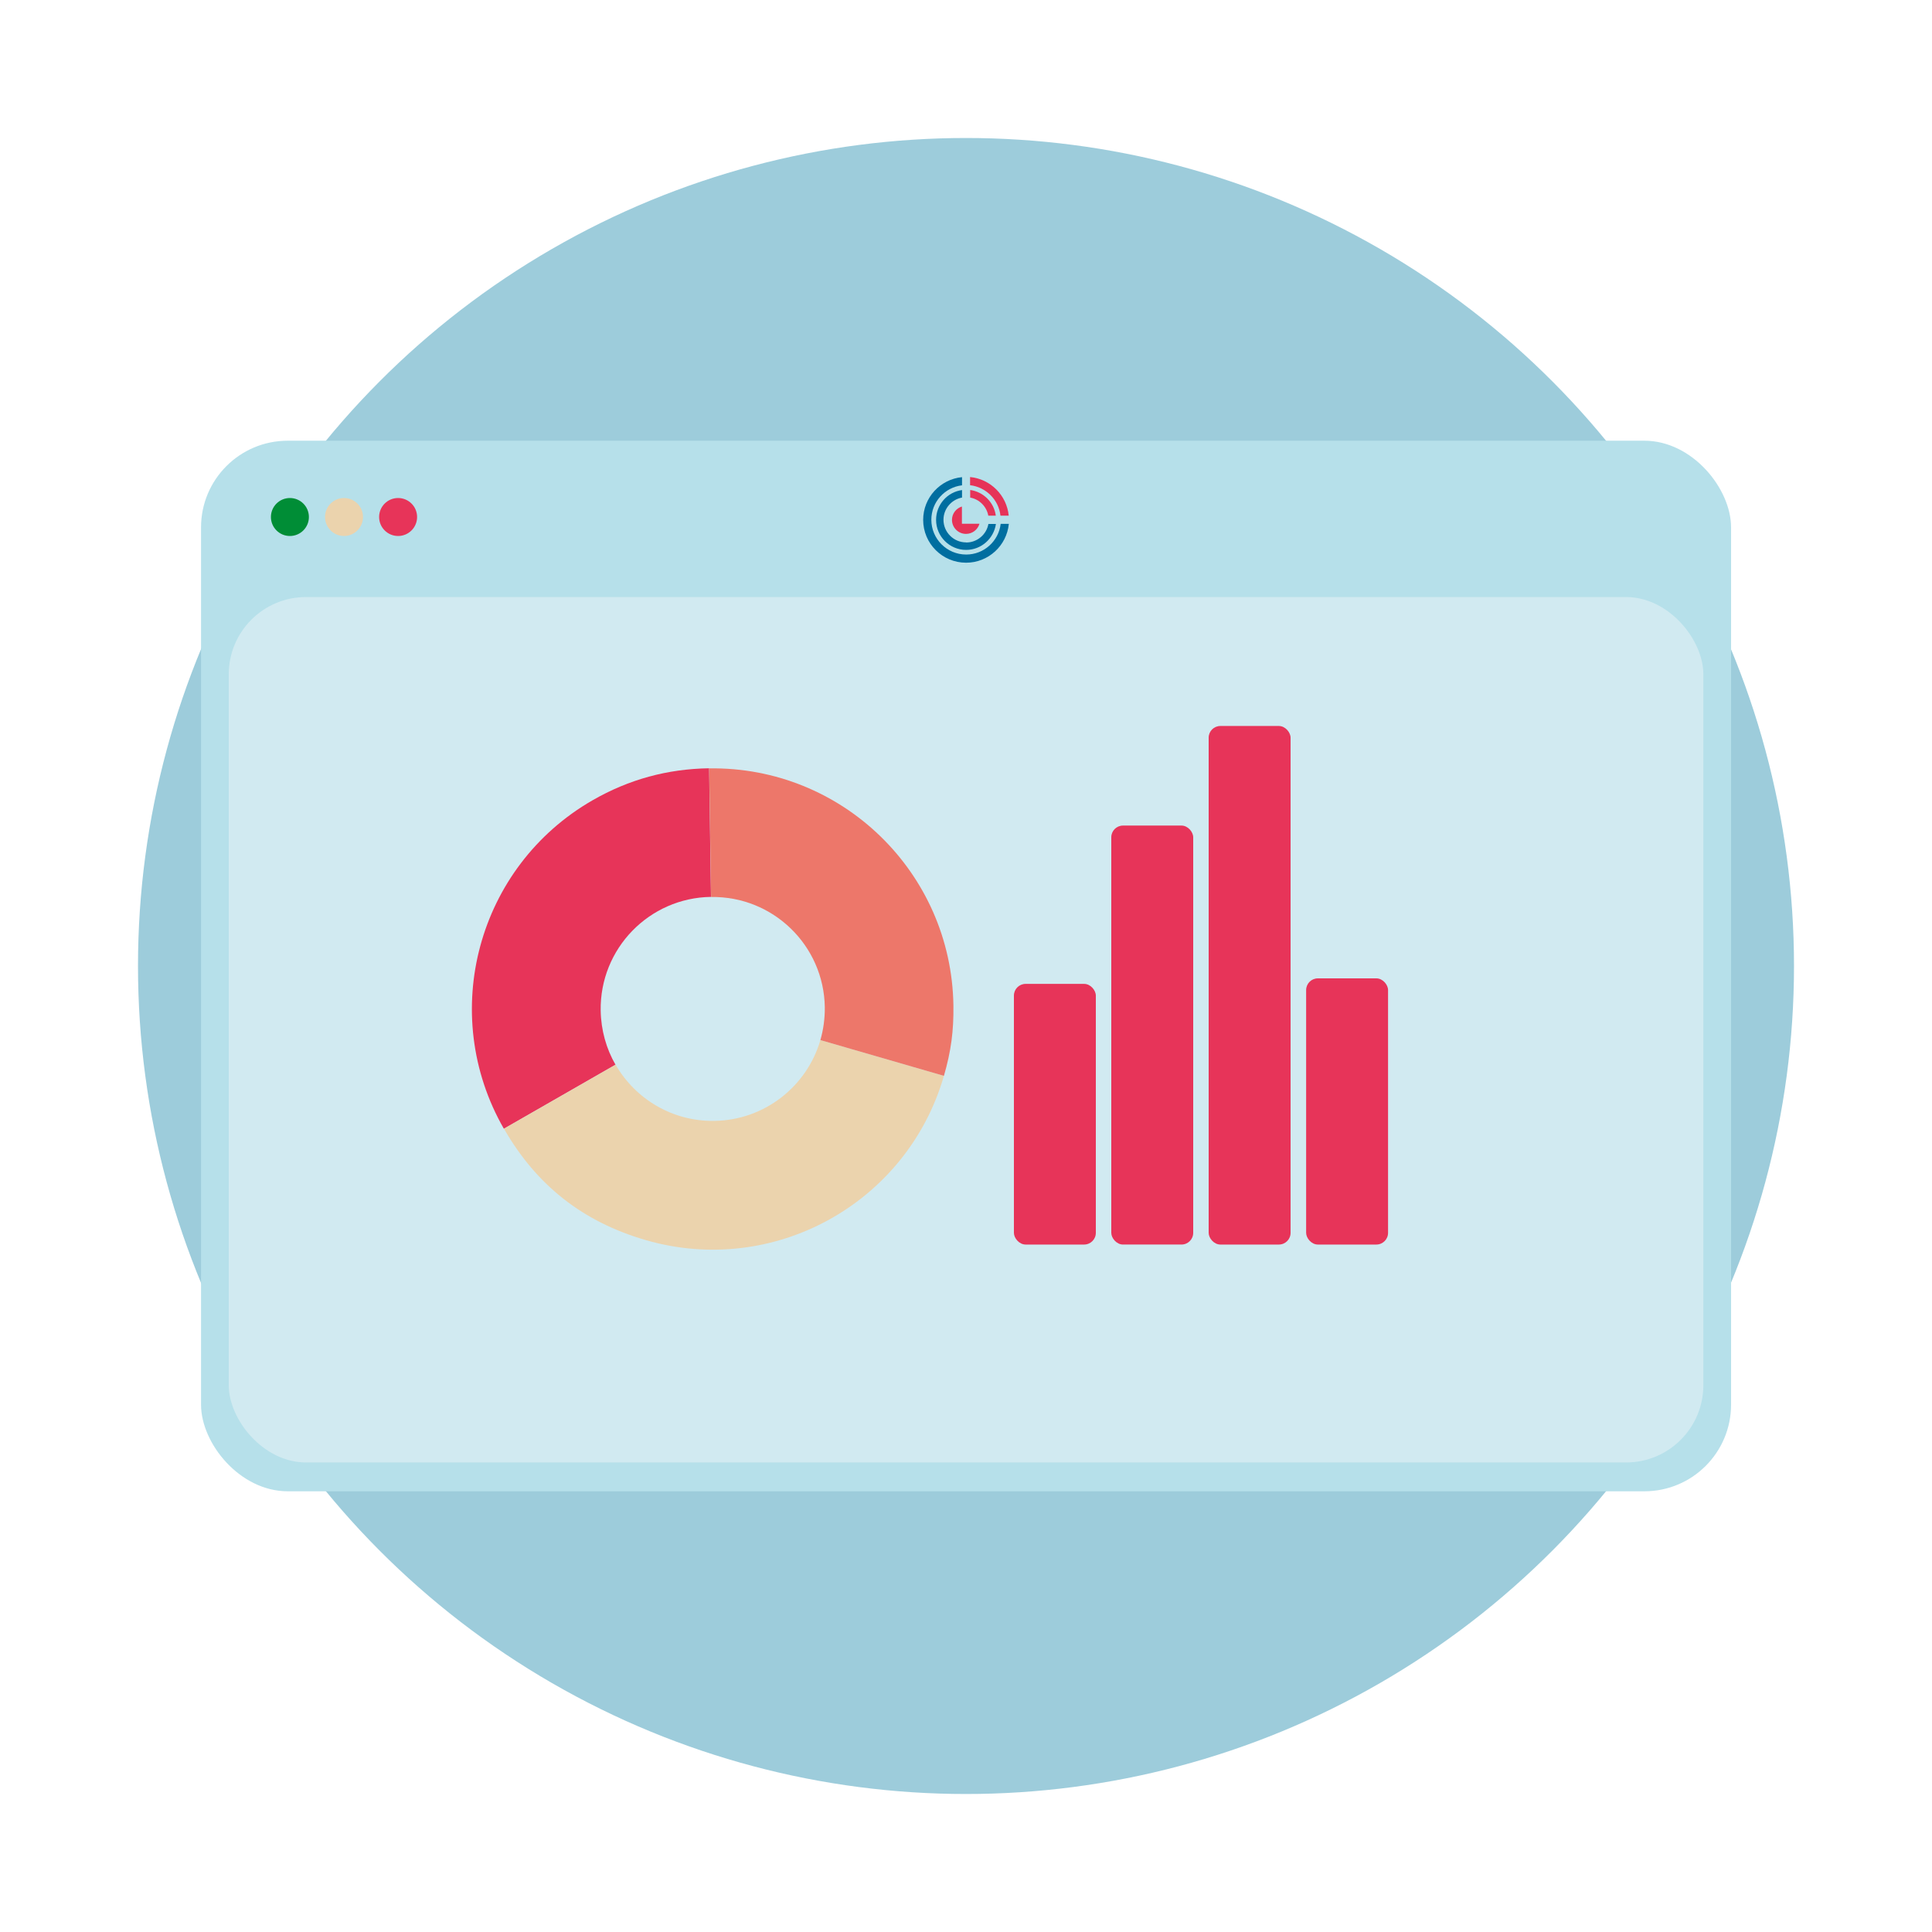<?xml version="1.0" encoding="UTF-8"?>
<svg xmlns="http://www.w3.org/2000/svg" viewBox="0 0 175 175">
  <defs>
    <style>
      .cls-1 {
        fill: #ebd3ad;
      }

      .cls-2 {
        fill: #d1eaf1;
      }

      .cls-3 {
        fill: #008d36;
      }

      .cls-4 {
        fill: #e73459;
      }

      .cls-5 {
        fill: #9dccdb;
      }

      .cls-6 {
        fill: #b6e0ea;
      }

      .cls-7 {
        fill: #e63358;
      }

      .cls-8 {
        fill: #006ea0;
      }

      .cls-9 {
        fill: #ed776a;
      }
    </style>
  </defs>
  <g id="Laag_2" data-name="Laag 2">
    <circle class="cls-5" cx="87.5" cy="87.5" r="75"></circle>
    <g>
      <g>
        <rect class="cls-6" x="18.21" y="39.92" width="138.59" height="95.16" rx="7.85" ry="7.85"></rect>
        <rect class="cls-2" x="20.72" y="54.08" width="133.57" height="78.39" rx="7" ry="7"></rect>
        <circle class="cls-3" cx="26.26" cy="46.83" r="1.72"></circle>
        <circle class="cls-1" cx="31.16" cy="46.83" r="1.72"></circle>
        <circle class="cls-4" cx="36.06" cy="46.83" r="1.72"></circle>
      </g>
      <g>
        <path class="cls-8" d="M87.51,50.23c-1.73,0-3.15-1.41-3.15-3.15,0-1.61,1.22-2.94,2.78-3.12v-.74c-1.97.19-3.52,1.85-3.52,3.87,0,2.14,1.74,3.88,3.89,3.88,2.02,0,3.68-1.55,3.87-3.52h-.74c-.18,1.56-1.51,2.78-3.12,2.78Z"></path>
        <path class="cls-7" d="M90.63,46.71h.74c-.18-1.85-1.65-3.32-3.5-3.5v.74c1.44.17,2.59,1.31,2.75,2.75Z"></path>
        <path class="cls-8" d="M87.51,49.13c-1.13,0-2.05-.92-2.05-2.05,0-1,.73-1.84,1.68-2.01v-.68c-1.33.18-2.35,1.32-2.35,2.7,0,1.5,1.22,2.72,2.72,2.72,1.38,0,2.51-1.03,2.7-2.35h-.68c-.17.95-1.01,1.68-2.01,1.68Z"></path>
        <path class="cls-7" d="M87.88,44.39v.68c.83.15,1.49.81,1.64,1.64h.68c-.16-1.21-1.12-2.16-2.33-2.33Z"></path>
        <path class="cls-7" d="M87.13,47.45v-1.57c-.52.16-.9.64-.9,1.21,0,.7.57,1.27,1.27,1.27.58,0,1.07-.39,1.22-.92h-1.59Z"></path>
      </g>
    </g>
  </g>
  <g id="Laag_1" data-name="Laag 1">
    <g>
      <path class="cls-4" d="M64.23,69.59l.17,11.65c-5.6.08-10.08,4.69-9.99,10.3.03,1.78.51,3.46,1.34,4.9l-10.11,5.8c-5.99-10.44-2.39-23.77,8.05-29.76,3.27-1.88,6.76-2.83,10.53-2.89Z"></path>
      <path class="cls-1" d="M85.5,97.45c-3.35,11.57-15.44,18.23-27,14.88-5.69-1.65-9.9-4.95-12.85-10.09l10.11-5.8c1.78,3.09,5.13,5.15,8.95,5.09,4.57-.07,8.39-3.15,9.6-7.32l11.19,3.24Z"></path>
      <path class="cls-9" d="M86.36,91.06c.03,2.33-.21,4.14-.86,6.39l-11.19-3.24c.27-.94.41-1.94.4-2.97-.08-5.6-4.69-10.08-10.3-9.99l-.17-11.65c12.04-.18,21.94,9.43,22.12,21.47Z"></path>
    </g>
    <g>
      <rect class="cls-4" x="91.84" y="89.12" width="7.42" height="23.61" rx="1.06" ry="1.06"></rect>
      <rect class="cls-4" x="100.66" y="74.78" width="7.42" height="37.95" rx="1.06" ry="1.06"></rect>
      <rect class="cls-4" x="109.48" y="65.76" width="7.42" height="46.97" rx="1.06" ry="1.06"></rect>
      <rect class="cls-4" x="118.31" y="88.62" width="7.42" height="24.11" rx="1.06" ry="1.06"></rect>
    </g>
  </g>
</svg>
